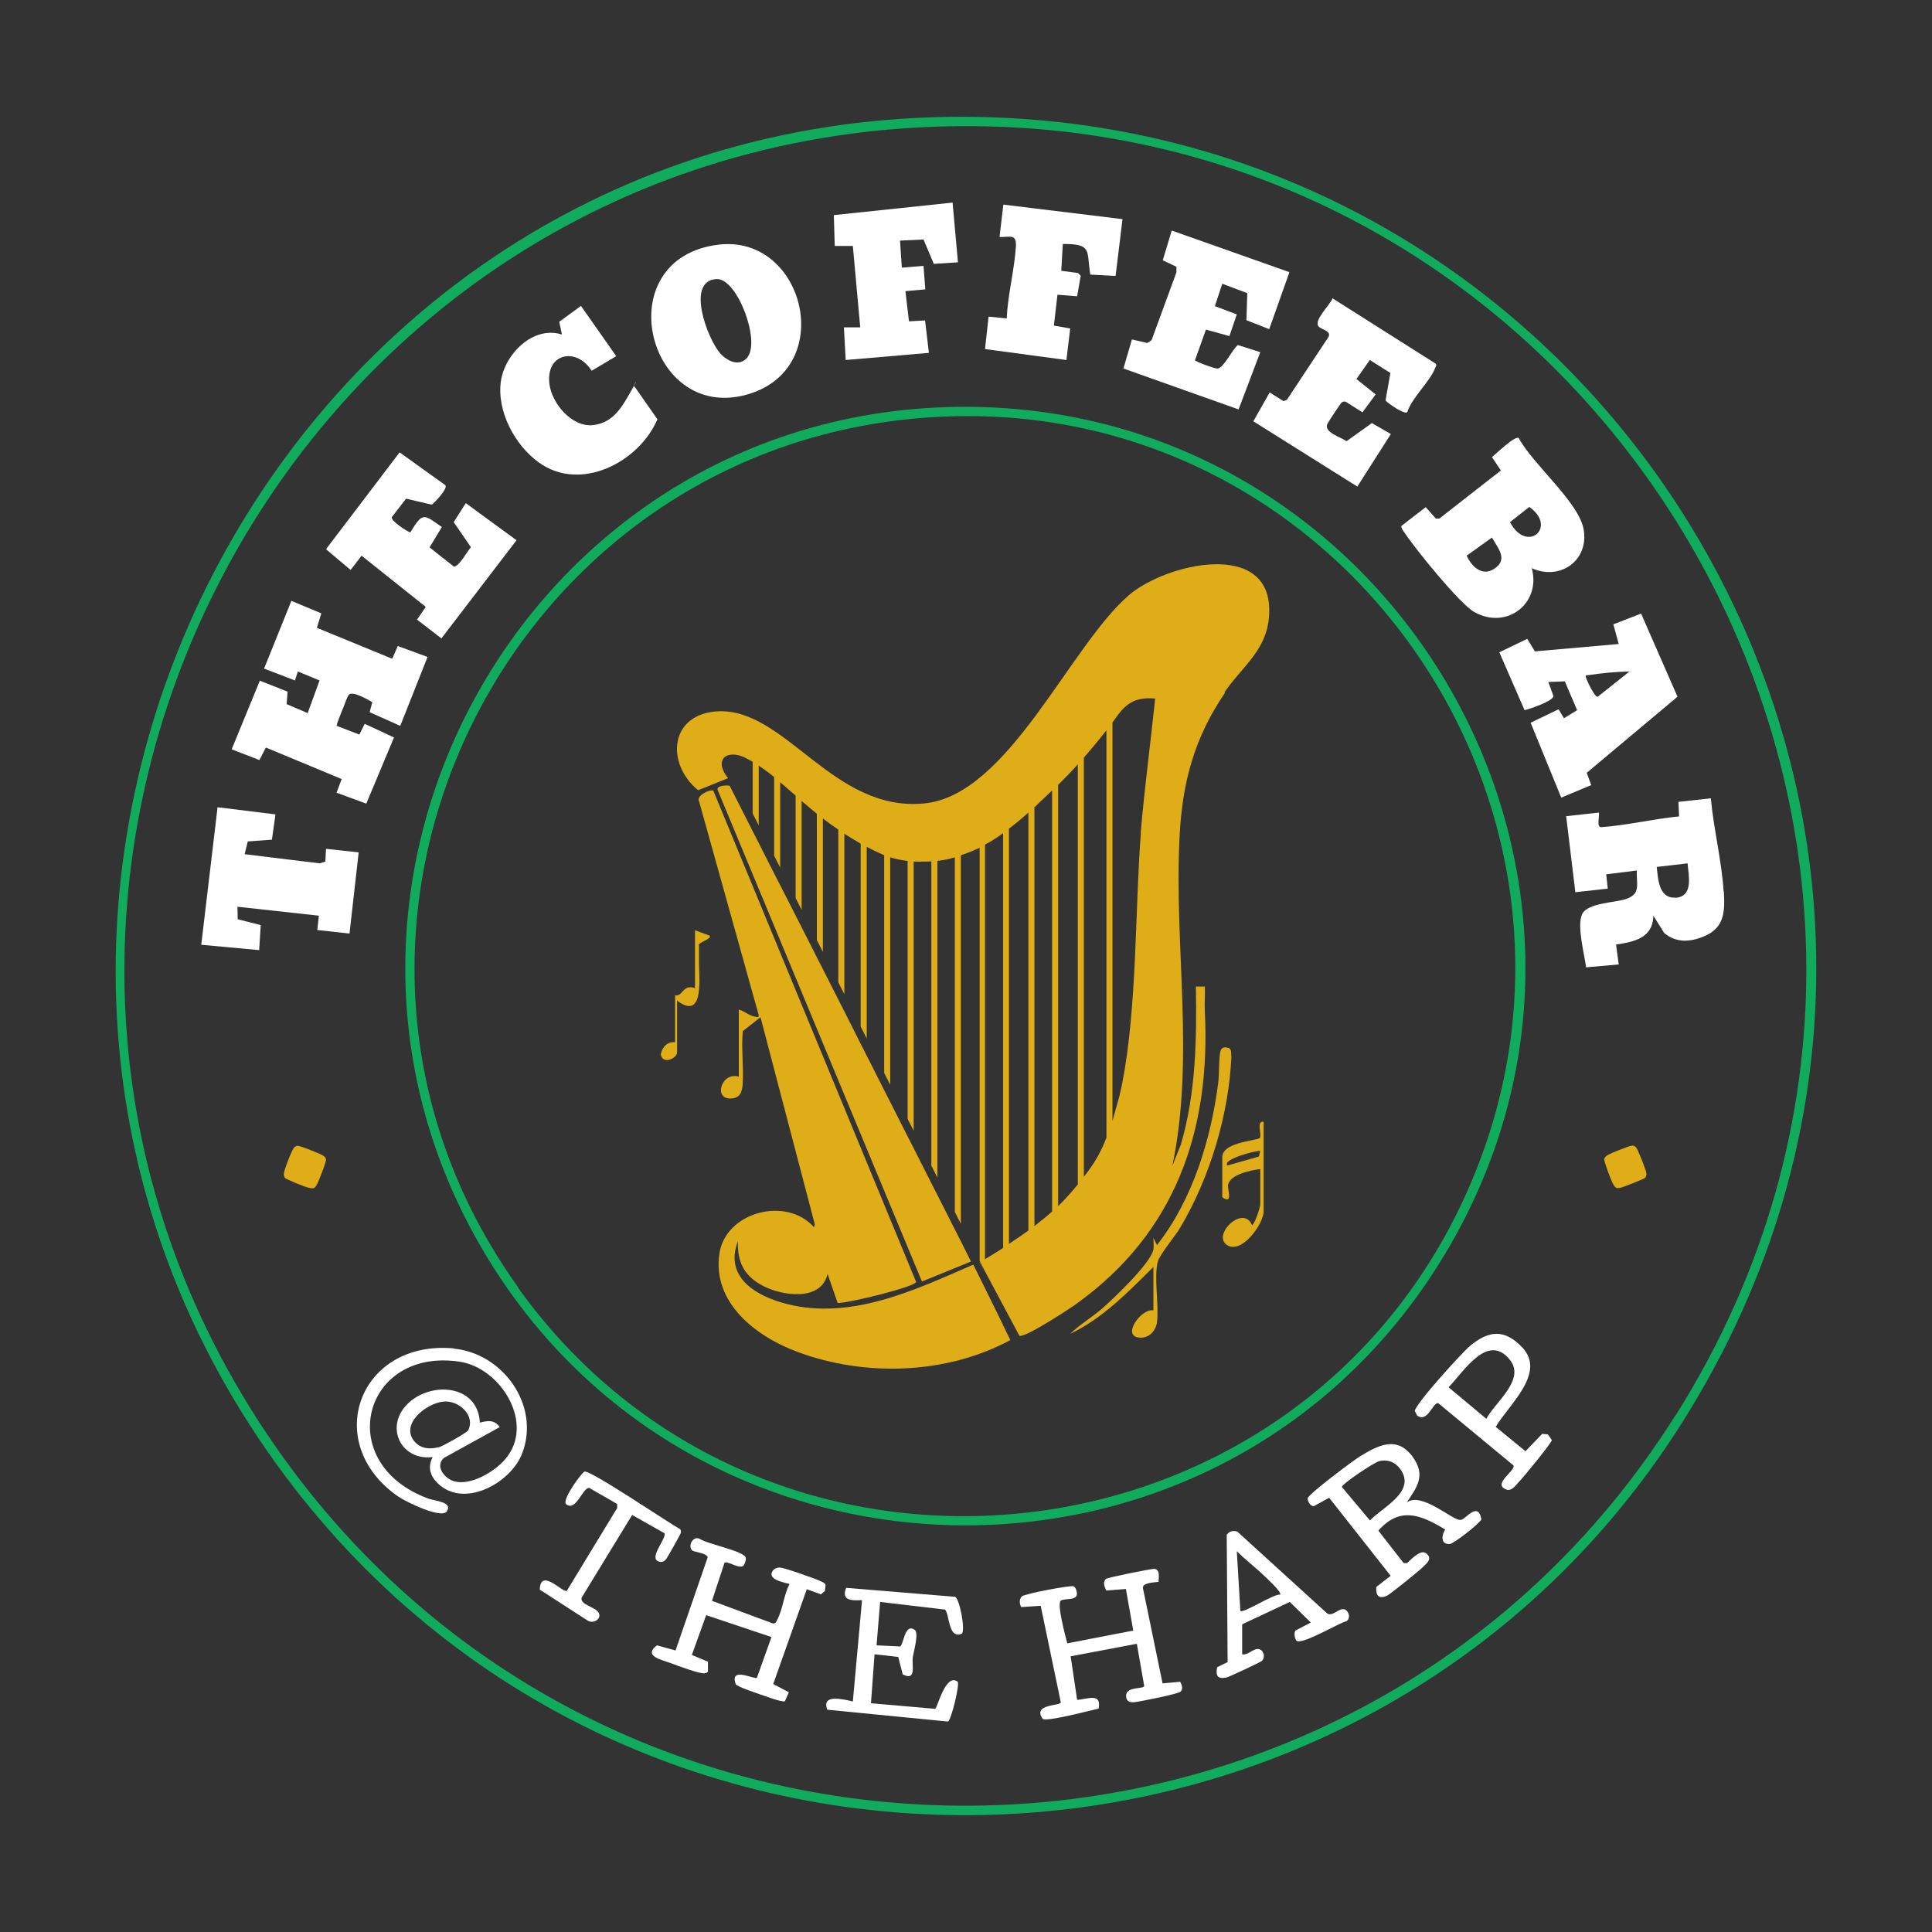 <svg xmlns="http://www.w3.org/2000/svg" viewBox="0 0 864 864"><rect x="0" y="0" width="864" height="864" fill="#333333" stroke="none"/><circle cx="431.5" cy="431.9" fill="none" r="377.2"></circle><circle cx="430.8" cy="431.5" fill="none" r="248.1"></circle><path d="m410.4 52.7c-297.7 14.5-461.8 358.9-287.1 601.6 158.1 219.7 491.8 207.4 632.5-23.8 159.9-262.7-40.2-592.5-345.4-577.8zm338.9 580.2c-142.8 226.7-472.8 234-626 14.1-169-242.7-2.7-577 291.2-590.2 302-13.5 496.7 319.1 334.9 576.1z" fill="#11ab5d"></path><path d="m417.7 182.3c-184.7 9.7-295.7 213-203.2 374.3 93.6 163.2 328.4 168.4 428.7 9.1 108.5-172.3-23.3-394.1-225.6-383.4zm-185.9 393.5c-113.9-159-5.7-379.8 188.3-389.4 182.7-9.1 310.9 180.1 235.6 347.4-77.3 171.8-314 195.5-424 42.1z" fill="#11ab5d"></path><g fill="#fff"><path d="m141.8 280.8 33.6 13.8 2.5-5.7 13.3 4.9-12.2 30.8-13.7-6.1 1.2-4.5c-2-1.1-9-5.3-10.6-3.2-.5.6-1.9 4.4-2.4 5.7s-3.2 7.6-2.9 8.1l10.1 3.9 2.4-4.8 13.1 6.1-12.4 29.6-13.3-4.9 2.3-6.1-33.9-14.1-2.9 5.6-12.4-4.8 12.6-30.7 12.4 4.9-.4 5.6 9.4 4 5.3-14.6-9.7-4-1.3 4-13.8-5.3 12.2-30.3 13.4 5.6-2 6.5z"></path><path d="m770.8 398.6c-.8-13.4-4.5-28.1-5.7-41.6l-14.5 1.6.3 6.5c-11.5 1.1-23.2 4-34.7 4.8-2.5.2-.7-5.2-1.2-6.5l-14.6 1.6 4.1 34 14.5-1.6-.7-6.4 13.7-1.7c-.3 5.8 2 10.4-4.7 12.7-4.7 1.7-17.5 1.7-19.8 6.9-2.4 5.2 1.1 17.9 1.8 23.7l14.6-1.3-1.2-8.9c8.1-1.2 16.5-2.9 16.7-12.9l4.8 7.7c5.5 4.7 12.1 4.1 18.4 1.3 8.8-3.9 8.8-11.4 8.3-20zm-21.5 2.8c-7.5.5-7.8-8.3-8.4-13.7l13.8-1.6c.4 5.4 2.8 14.8-5.4 15.4z"></path><path d="m708.1 236.2c-2.5-12-22.9-28.9-28.9-40.3-1.9-1.1-10 7-12 8.5l4 6-27.5 21.5h-1.6s-4.5-5.1-4.5-5.1l-10.9 8.4c-.2.9.7 2 1.2 2.7 4.6 7.1 24.9 32.2 31.4 35.8 14.6 8.2 30-4 25.7-19.6 12.9 5.8 26-3.7 23.1-17.9zm-40.1 18.3c-5.4 3.4-10-1.4-12.1-6l11.3-8.1c2.8 4.9 7.5 9.9.8 14.1zm7.3-21 8.6-6.8c12.8 9-1.1 21.1-8.6 6.8z"></path><path d="m750.2 311.6-16.3-37.2-12.4 4.8 2.4 8.8-37.5 3.3-3.4-5.6-12.5 6 11.3 25.9c2.4-.6 13-4.1 12.9-6.4l-2.3-6.2 7.4-.3 5.5 12.9-5.9 3.6-2.4-4-12.5 6 13.7 33.5 13.4-5.6-2-5.5 40.8-34.2zm-39.7-9.7c6-.9 12.2-1.5 18.2-1.6l-14.2 11.3c-1.3.3-4.8-7.1-5.2-8.5-.5-1.6.3-1 1.2-1.2z"></path><path d="m321.4 109.4c-49.8 6-32.4 79.1 12.1 67.2 41.4-11.1 26.5-71.8-12.1-67.2zm13 50.3c-3.7 4.6-9.3 1.8-12.5-1.9-5.4-6.2-15.4-32.2-1.5-33 9.3-.5 19.7 27.6 13.9 34.9z"></path><path d="m629.1 184.4c-1.4.8-8.2-3.9-9.5-5.3l2.2-12.3-9.2-5.8-6 8.5 8.6 6.9-5.9 8-7.4-4.7c-.7-.3-1.2-.1-1.8.2-.5.3-6.1 8.8-6.5 9.7-1.7 3.7 6 5.9 8.6 7.7l11.3-8.1 8.5 4.9-15 23.5-46.5-29.2 7.3-12.9 6.2 3.9 1.5-.6 18.4-27.8c2-3-2.9-3.5-4.2-5-2.4-2.7 5-9.4 6.2-12.6l46.1 29.2c.7.8 0 1.4-.3 2.2-2.2 5.8-10.3 13-12.4 19.6z"></path><path d="m199.2 217c1 1.7-4.5 7.4-6.1 8.7l-11.5-2.7-6.4 8.3c-.3 1.7 6.5 6.2 8.3 6.8 5.6-9.3 6-8.1 14.1-2.4l-5.5 9.1 10.9 8.6c2.3 0 6-6.9 7.6-8.7l-7.7-11.2 5.4-8.5 22.7 16.6-33.6 43.9-10.9-8.4 3.9-5.7-28.7-22.9-4.9 6.4-11-9.3 32.9-43.3z"></path><path d="m576.5 122.1-8.9 25.1-10.2-4 .4-12.1-11.2-4.2-3.3 10 9.8 3.7-3.3 9.7-10.5-2.9-4.9 13.7c0 .5 8.9 3.9 10.2 3.7 2.7-.3 6.5-8.6 9-10.5l10 3.2-9.7 25.6-51.5-18.3 3.8-13 6.9 1.6 1.9-1.3 11.1-30.3v-2.5s-6.1-2.9-6.1-2.9l4-13.3 52.6 18.6z"></path><path d="m123.2 364.2-1.6 11.3-10.8.8-1.4 5.7 33.6 4.1 2.5-.8.3-5.7 14.6 1.6-4.1 36.3-14.4-1.6.7-6.4-36.4-4 .1 5.6 10.3 2.6-.7 11.2-25.9-2.4 7.3-61.5z"></path><path d="m275.4 159.4-10.8 6.4c-6.8-10.7-20.6-7.9-18.9 5.9 1.1 8.8 10.1 19.5 19.6 18.4s13.3-9 17.3-15.9-.2-1.3 1.4-1l10 14.3c-8.2 19.2-34.5 32.9-53.2 19.2-10.6-7.7-18.7-22.8-16.8-36.2 1.7-12.1 14.4-25 27.3-20.9l-1.2-5.7 9.7-7.1 15.8 22.5z"></path><path d="m502 97.9-3.1 25.5-11.3-.6c-1.8-10.9 1-13.7-12.3-13.7l-.7 12 7.5 1 1.2 1.2-1.6 9.2-8.8-.7-1.6 13.8 7.3 1.3-1.7 14.1-36.4-4.9 1.6-14.5 8.1.8c.5-10.7 3.4-21.4 4.1-32 .4-6-2.5-4.3-7.3-4.4l1.7-14.5 53.3 6.5z"></path><path d="m426 90.6 2.4 26.7-10.8.7-4.6-10.9-10.5.5.8 12.1 9.7-.8.8 10.5-8.9.8 1.6 13.5 7.2-.4 1.7 14.5-37.2 3.2-.8-14.6h7.3l-3.3-36.4h-8.1l-.4-13.8z"></path></g><path d="m127.4 526.7c-.3-.4-.5-1.2-.5-1.7 0-1.4 3.7-11.1 4.7-11.9.8-.7 1.2-.8 2.2-.6s9 3.3 10.2 4 1.5 1.1 1.8 1.9-3.4 10.2-4.1 11.4c-1.1 1.8-1.4 1.8-3.5 1.4s-10.3-3.9-10.8-4.4z" fill="#dfad17"></path><path d="m735.8 526.7c-.5.5-9.7 4.1-10.8 4.4-2.1.4-2.4.4-3.5-1.4s-4.3-10.6-4.1-11.4 1.1-1.5 1.8-1.9c1.2-.7 9-3.8 10.2-4s1.5 0 2.2.6 4.7 10.6 4.7 11.9c0 .5-.2 1.4-.5 1.7z" fill="#dfad17"></path><path d="m202.9 603c-42.5-3.8-59.2 42.4-24.9 66.2 3.3 2.3 19.3 10.2 21.8 6.7 2.9-4.2-5.4-4.7-8.2-5.7-43-15.8-29.3-68 14.2-61.2 18.3 2.9 33.7 27.8 20.1 43.6-4.7 5.5-15.2 11.8-22.6 9.9-4.3-1.1-9-6.7-4.8-10.5l25-13.8c-2.6-3.4-5.2-2.9-8.9-2-.9-17.4-22.5-18.6-32.7-8-9.9 10.3-2.3 25.2 11.6 23.4-2.6 5-.8 9.2 3.2 12.6 12 10 31.9-1.4 36.8-14.2 8.3-21.5-8.7-45-30.8-46.9zm-6.8 44.2c-3.9 1-7.8.7-10.6-2.4-6.9-7.8 5.2-17.3 12.8-18 6.8-.7 14.4 6.1 11.1 12.8-.5 1.1-11.7 7.3-13.3 7.7z" fill="#fff"></path><path d="m332.7 700c-2 2.1-7.2-2.2-8.7-1.1l-5.6 17 27.2 10.1c1.3.2 1.6-.8 2-1.7 2.4-4.3 3-11.4 5.5-15.9-2.2-.7-8.1-1.6-8.1-4.5.3-1.9 1.8-2.8 3.6-2.9s17.5 5.5 18.8 6.3c.7.4 1.5.6 1.8 1.5l-.3 2.7-1.8 1.5-6.3-2.3-15 42.4 7 3.7-1.8 4c-1.6.5-9-2.4-11.2-3.1-1.9-.7-10.5-3.5-10.8-4.6-2.8-8 8.3-1.9 9.5-2.8l6.5-18.2-29.2-9.8-6.4 17.8 7.2 3v4.2c0 .7-.9.9-1.5 1-2 .4-12.4-3.5-15-4.5-4.1-1.5-12.7-3.2-6.3-8l8.3 2.3 14.4-41.7c-1-2.3-6.2-2-7.2-3.3-1.6-2.1.6-6.2 3.5-5 3.3 2.4 20 5.5 20.7 8.5.2.9-.3 2.6-.9 3.3z" fill="#fff"></path><path d="m518.2 707.4c-1.8.3-7.2.3-7.1 2.7l8.8 42.7 7.9-.7c.7 1.5 1.4 3 .2 4.4-.9 1-17.9 4.4-20.5 4.7s-4-.5-3.9-3.1c.3-4 7.7-2.6 8.1-4.1l-3.3-18.9-29.6 5.6 2.9 19.5c4.6-.3 11-3.4 9.6 3.9-3.7.8-23.2 6-25 4.6-4.8-6.8 8-5.7 8.1-7.4l-9-43.2-8.7.6c-.8-1.4-1-3.6.3-4.8s22.1-5.1 23.1-4.5 1.1 1.4 1.3 2c1.5 4.9-5.1 3.1-7 4.4s2.1 16.1 2.9 19.1l29.5-5.7-3.3-18.6-8.8.7c-.7-1.6-1.7-3.8-.1-5.2.9-.7 20.1-4.5 21.5-4.5 2.8.2 2.1 3.8 2 5.6z" fill="#fff"></path><path d="m653 679.7c-3.5.2-17.3-12.7-23.9-7.8 4.8-7.1 8.5-12.1 2.8-20.2-7-9.8-15.4-5.5-23.7-.4-3 1.8-23.1 16.9-23.4 18.7 0 1.5 1 3.4 2.7 3.6l6.9-3.8 27.5 34.9-6.4 5c-.3 3.7 1 5.6 4.8 3.9 1.3-.6 14.1-10.9 15.8-12.6 2-1.9 4.8-4 1.6-6.4-2.4-1.8-6.6 2.7-8.4 4.4h-1.6l-11.3-14.5c9.7-11 19.1-7 29.9-.5-1.7 2.6-2.1 6.7 2 6.5 1.7 0 13.7-9.4 14.2-11.1-1.6-8.3-7.1.2-9.2.3zm-40.4.2-12.5-14.9c0-1.4 14.5-11.1 16.8-11.6 4.7-1 8.3 1.2 10.4 5.4 4.4 9.1-9.4 15.6-14.6 21.1z" fill="#fff"></path><path d="m422.5 719.8-28.9-3.4-1.6 19.4 10.6.5c1.6-1.2 2-10.6 6.5-7.4 1.9 1.4-.5 9.7-.9 12.2-.5 3.6 1.8 10.9-4.5 7.7l-2-7.8-10.6-1.2-1.6 21.9 28.7 2.5c1-.3 4.7-16.3 10.1-12.1.9 1.5-2.8 16.6-4.3 17.8l-54-5.3c-2.9-7.3 7.4-4.6 11.4-3.7l4.1-45.3c-4.6.2-9.4.3-7.1-5.5l48.7 4c2 .7 4.8 15.2 3 16.5-6.2 2.6-5.4-8.9-7.5-10.8z" fill="#fff"></path><path d="m692.3 641.5-2.6-.3-7.5 7.8-13.3-10.9c5.7-9.8 22.8-24.1 11.8-35.6-7.9-8.3-14.9-7.5-23.2-.7-3.7 3.1-24.5 26-24.8 29.2l1.1 2.1c4.8 3.2 6.9-6 9.4-5.6l33.7 27.9c.5 2.8-10.2 8.6-2.7 10.9 2.1.2 3.5-1.9 4.8-3.3 1.9-1.9 15-17.8 15-19l-1.7-2.4zm-44.5-21.1c6.7-6.8 17.5-24.8 27.5-12.2 7 8.9-6.9 19.1-10.6 26.3l-17-14.2z" fill="#fff"></path><path d="m601.1 719.7c-2.5-.6-5 3.3-7.5 1.9l-40.3-36.7c-1.8-.5-3.6-.2-4.7 1.5l.4 56.9-4.7 2.3c-.7 3.8.2 5.4 4.1 4.6 1.2-.2 15.4-6.9 16-7.5 1.6-1.8.7-4.7-1.4-5.2-2.3-.6-4.9 2.9-7.5 2.3v-13.4l21.3-10 9.4 9.2-6.9 3.6c-.7 1.1-.3 3.5.4 4.4 1.8 2.6 18.8-7.7 22.2-8.5 2.4-1.1 1.4-4.9-.9-5.5zm-28.6-6.6c-3.1-.3-16.6 8.6-17.8 7.3l-1.6-26.7c3.6 3.7 8.1 7 11.7 10.5 1.3 1.2 8.5 7.8 7.7 8.9z" fill="#fff"></path><path d="m297.2 685.7-14.5-8.2-22.6 37c-.8 3.2 6.2 4.1 7.6 6.7 1.6 2.8-2.5 5.3-5.1 3.4l-21.2-13.7c.3-10.1 10.4 1.7 12.1.5l22.5-37v-1.8c.1 0-12.5-7.2-12.5-7.2-2.9-.3-6 11-10.4 7.2-1.7-2.3 7.2-14.2 8.3-14.5 2.7-.7 37.6 22.9 42.8 25.8.4.6.4 1.2.2 1.8s-6.2 11.5-6.8 11.9c-1.2 1.1-2.3 1.2-3.7.4-3.2-2.2 4.6-10.6 3.2-12.5z" fill="#fff"></path><path d="m438.2 564.5s0 0-.1 0l2.4 4.5z" fill="#dfad17"></path><path d="m547.5 309.7c8.4-12.2 19.7-19.3 20.1-35.8 1-32.9-46.2-22-62.8-7.7-26.7 23.1-53.9 89.5-91.5 93.1-40.7 4-61.9-42.5-92.1-41.2-21.7 1-23.7 23.2-9 35.3l13.4-5.4c-1.7-2.1-3.9-5.7-2.3-8.5 1.3-2.2 4.4-2.3 6.7-1.8 2.4.5 4.5 1.8 6.6 3v23.1l2.7 5.3v-26.7c1.8 1.2 3.6 2.5 5.3 3.8.5.4 1.1.9 1.6 1.3v35.2l2.7 5.3v-38.2c2.3 2 4.6 4 6.9 6v45.8l2.7 5.3v-48.7s0 0 0 0c2.3 1.9 4.5 3.9 6.8 5.7v56.5l2.7 5.3v-59.7c2.3 1.8 4.5 3.4 6.9 5v68.3l2.7 5.3v-71.8c.2.2.4.3.7.5 2.2 1.4 4.4 2.7 6.6 4v81.8l2.7 5.3v-85.7c2.2 1.2 4.5 2.3 6.8 3.3.3.1.6.3 1 .4v97.4l2.7 5.3v-101.7c2.5.8 5.1 1.3 7.8 1.6v115.4l2.7 5.3v-120.4c1.3 0 2.7.1 4.1 0 1.3 0 2.6 0 3.8-.1v136.1l2.7 5.3v-141.6c2.6-.3 5.2-.8 7.8-1.6v158.6l2.7 5.3v-164.8c1.8-.6 3.5-1.3 5.3-2 .8-.4 1.7-.8 2.5-1.1.2 0 .4-.2.6-.3v184.7l.4.8s2.3 4.5 2.3 4.5.2.4.2.4l14.9 27.9c2.7.8 21.8-11.7 25.3-14.2 44.4-31.8 60.3-77.5 57.6-131-.2-3.6.2-7.3 0-11h-4c.4 23.7 0 47.7-6.7 70.6l-3.8 9.5c10.1-48.5.7-97.9 3.2-147 1.2-24.4 6.6-44.4 20.4-64.6zm-98.9 248.4c-2.7 1.7-5.4 3.4-8.1 5v-185.4c.8-.4 1.6-.9 2.4-1.3 1.9-1.2 3.8-2.4 5.7-3.8zm11.3-7.8c-2.6 1.9-5.3 3.7-8 5.5-.2.2-.5.3-.7.5v-185.7c3-2.3 5.9-4.7 8.7-7.2zm10.6-8.5c-2.6 2.3-5.2 4.4-7.9 6.5v-187.3c.7-.6 1.4-1.3 2.1-2 1.9-1.8 3.9-3.6 5.8-5.5zm11.5-12.1c-2.8 3.4-5.7 6.7-8.8 9.7v-188.4c3-3 6-6 8.8-9.2zm10.8-16.3c-2.1 4.7-5 8.9-8.1 12.9v-187.5c3.5-4 6.9-8.1 10.1-12.2v182.2c-.6 1.6-1.3 3.1-2 4.7zm17.4-140.7c-2.6 32.1-1.6 77.8-8.4 112 0 0-.2 1.2-.7 3.2-.1.6-.3 1.2-.4 1.9l-3.2 11.5s0-178.2 0-178.2c.4-.5.8-1.1 1.2-1.7 2.5-3.5 5.2-6.9 9.5-8.3 2.6-.8 5.3-1 8.4-.7-2.1 20.1-4.8 40.2-6.5 60.3z" fill="#dfad17"></path><path d="m451.8 599.3c-28.5 15.4-65 16.5-95.1 5.3-18.4-6.8-38.2-21.8-35-43.9 2.7-18.7 29.9-25.9 42.3-11.9l.4-1.2-24.3-92.7-7.9 6.2c-.8 7.8.5 16.4-.1 24.1-.3 3-1 5.6-4.6 6-8.8 1.1-5.1-12.1 2.9-9.7v-30c2.6.7 4.2 2.5 7 3.1 1.2.2 2.2.7 1.8-1l-26.5-95c-1.8-2.9 5.2-5.8 6.3-5l90.7 219.7c-.5 2.2-30.6 9.6-35.1 9.4l-4.5-13c-2.8 12.3-19.9 9.9-28.6 5.5-8.6-4.4-11.8-10.6-11.5-20.1-6.3 16.3 8.5 24.7 22.1 28.1 28.7 7.2 57.1-6.3 82.8-17.5 0 0 .2 0 .3-.1l5.3 10.7 8 16.2 3.3 6.7z" fill="#dfad17"></path><path d="m434.1 564.2-21.8 8.9-91.4-219.9c-.5-2 4.4-2.1 5.4-1.8l10.3 20.3 2.7 5.3s6.9 13.6 6.9 13.6l2.2 4.3 7.4 14.5 2.5 4.9 7.1 14 2.7 5.3 6.9 13.6 2.7 5.3 7.3 14.5 2.7 5.3 7.8 15.4 2.7 5.3 7.8 15.4 2.7 5.3s7.9 15.6 7.9 15.6l2.7 5.3 7.8 15.4s2.7 5.3 2.7 5.3 4.5 9 4.5 9z" fill="#dfad17"></path><path d="m550.7 472.2c-1.1 26.1-9.6 54.4-22.9 76.8-2.1 3.6-9.2 12.1-10 15.1-1.9 7.2.6 19.3-.4 27.2-.5 3.9-3.6 7.2-7.7 6.9-8.4-.5.6-13.2 6.1-12.2v-19.4c-11.3 11.2-22.7 23-37.2 29.9 4.2-4.1 9.3-7.1 13.8-10.9 5.3-4.6 22.2-20.6 23.4-26.8.3-1.6 0-3.5 0-5.2l1.6 3.2c15.9-20.2 24.1-47.1 27.4-72.6.5-4.1.2-9.8.9-13.7.4-2.3 2.1-2.5 4.1-1.7.9.7.8 2.2.8 3.3z" fill="#dfad17"></path><path d="m563.5 509c-4.4 1.5-16.9 2.2-16.9 8.6v17.8c5 3.6 2.3-3.6 2.6-5.5.8-4.7 10.4-6.6 14.4-7.1v15.8c0 1.3-2.4 8.7-3.7 9.3-3.8-9.4-17.9 4.2-11.3 8.8s16.5-9.5 16.5-14.9v-40.1c-3.4-.7-.7 5.6-1.7 7.2zm-.5 8.2-14 4c-2.8-2.7 12.9-6.8 14.6-6.5l-.6 2.4z" fill="#dfad17"></path><path d="m312.6 422.8v8.9c.2 7.4 1.8 24.5-9.8 15.8v23.1c0 2.8-6.7 5.7-7.3.8.7-3.2 3-5.7 6.4-5.3v-21c3.4.8 3.4-5.2 8.9-3.2v-25.9l6.5 2.4c1.3 1.5-4.9 2.9-4.9 4.4z" fill="#dfad17"></path><path d="m497.1 502.4c-.3.7-.5 1.5-.8 2.3" fill="#dfad17"></path><path d="m454.9 553.7c-1 .7-2 1.4-3 2.1" fill="#dfad17"></path><path d="m440.5 569-2.4-4.5s0 0 .1 0z" fill="#dfad17"></path><path d="m448.5 592.6s-8.2-16.2-8.2-16.2l-2.4-4.8-2.9-5.8s.2 0 .3-.1l5.3 10.7 8 16.2z" fill="#dfad17"></path></svg>